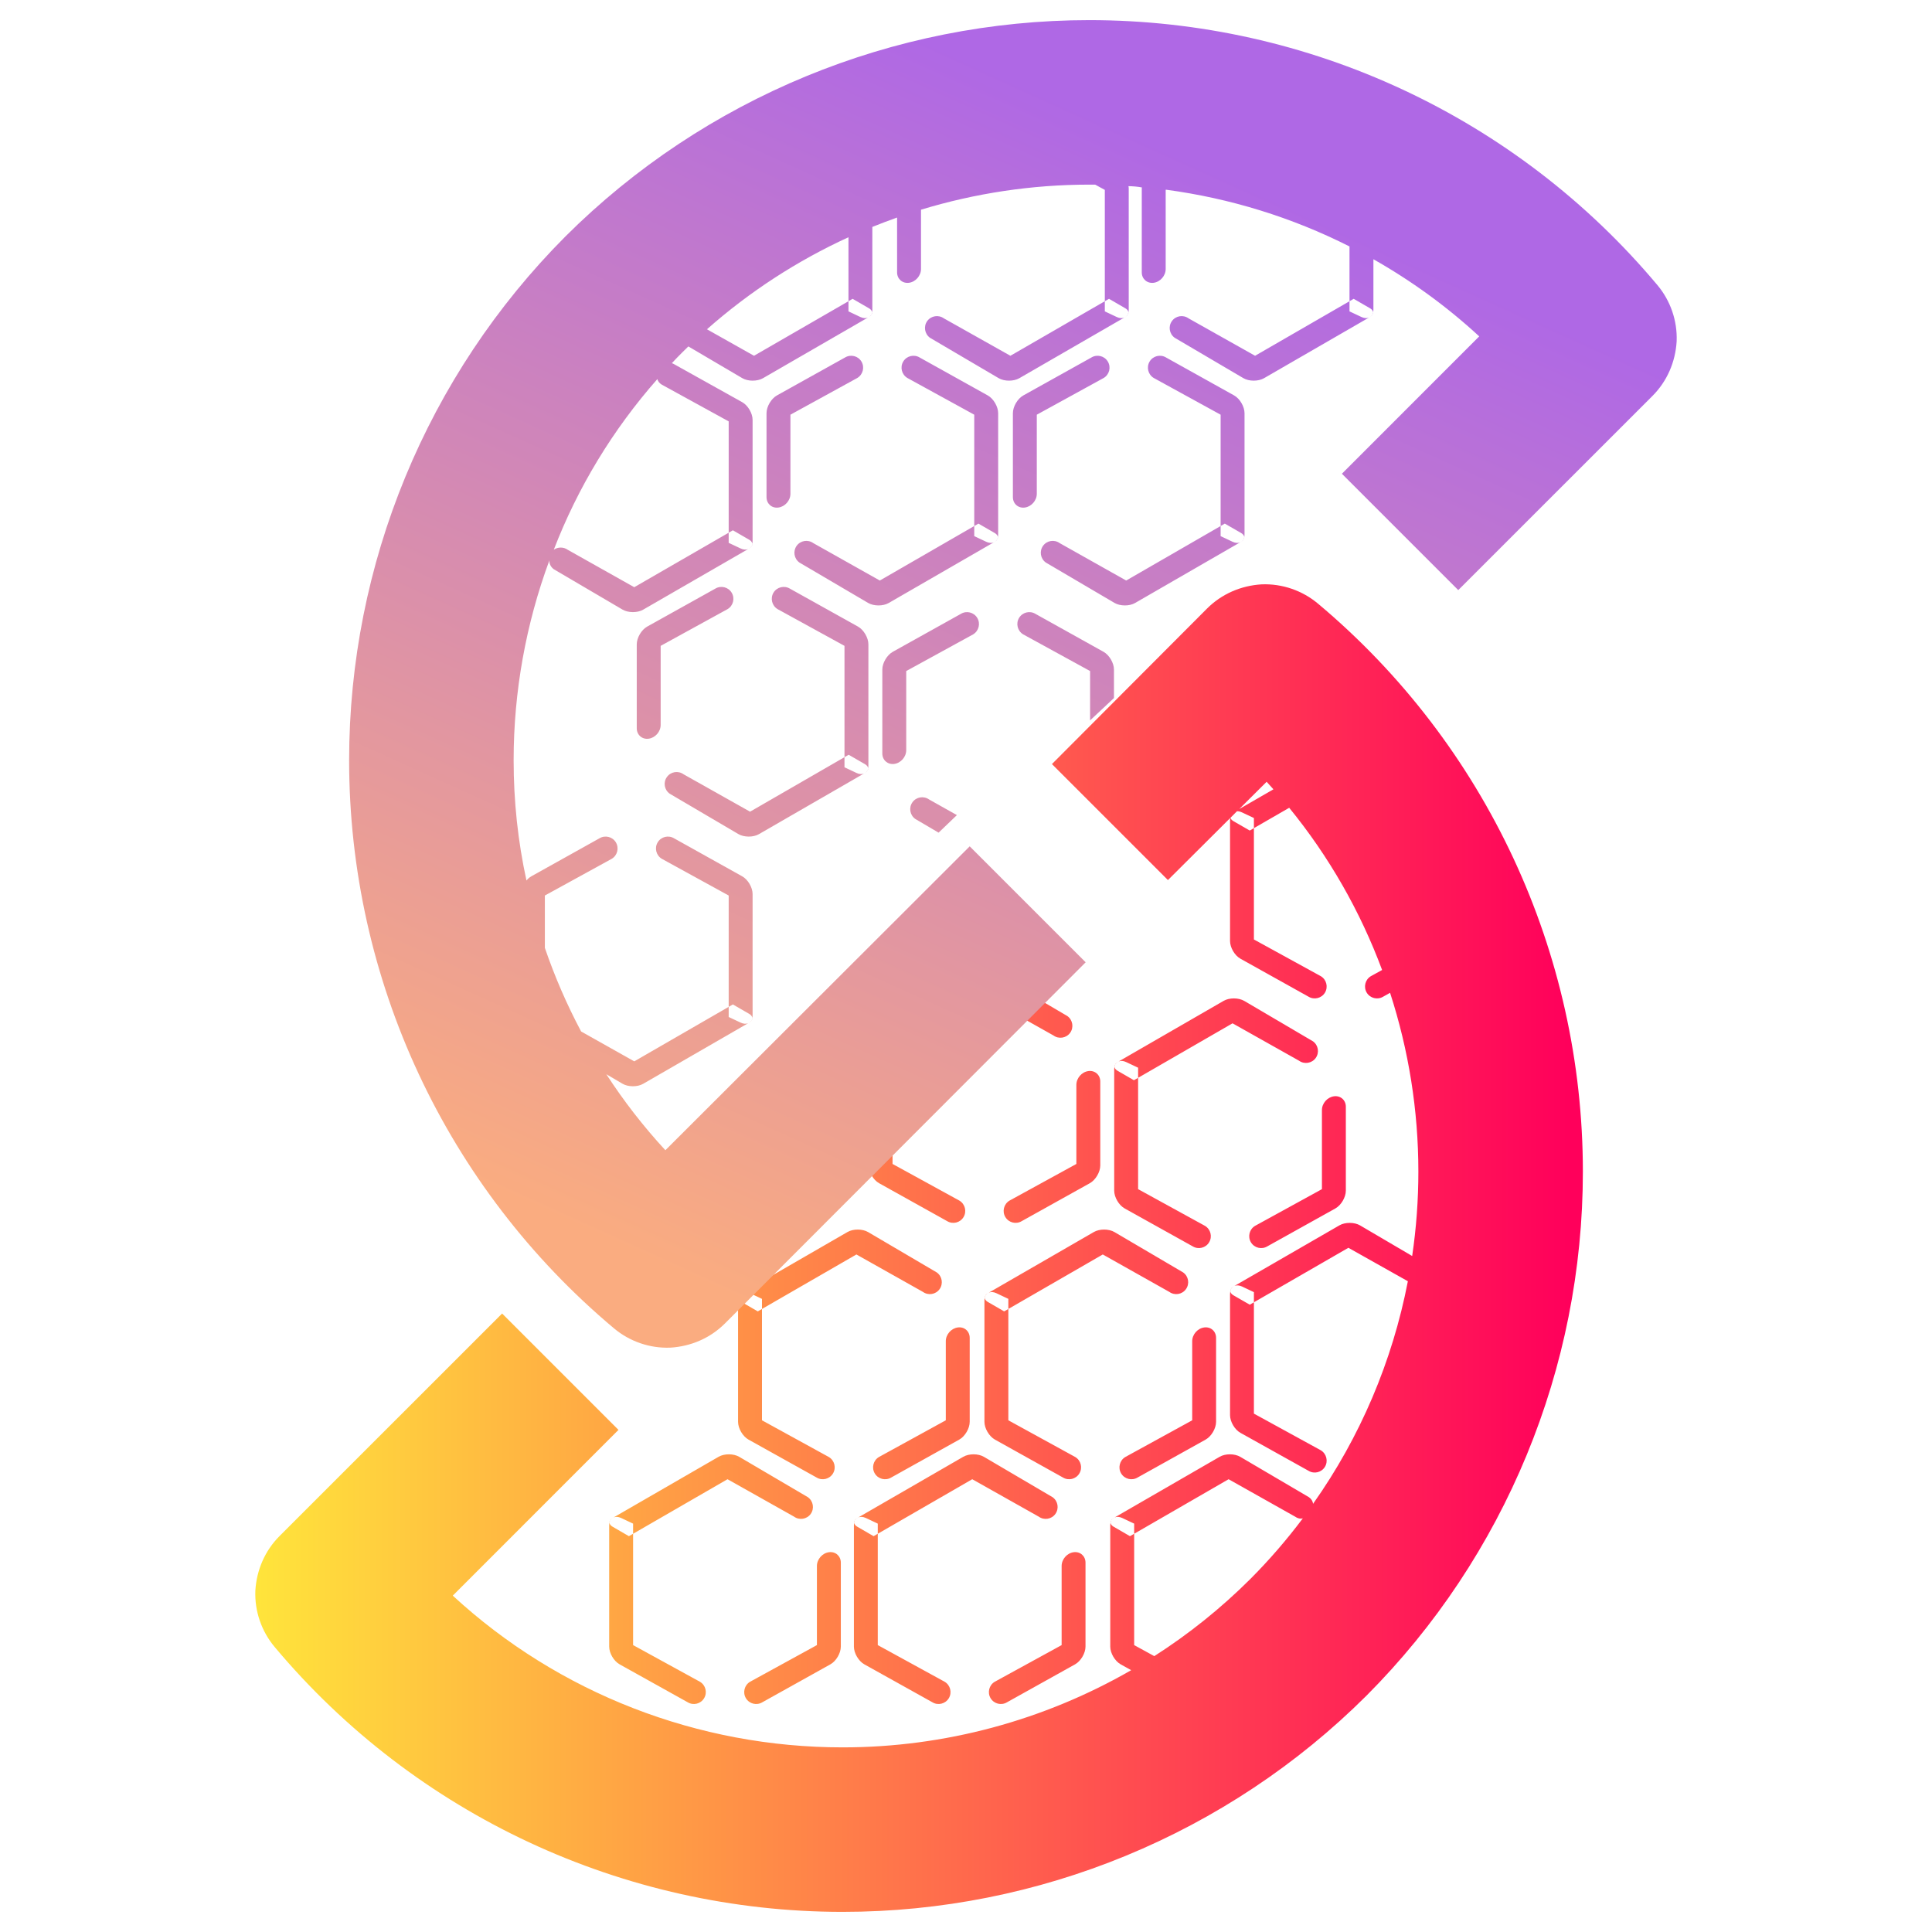 <?xml version="1.0" encoding="UTF-8" standalone="no"?><!-- Generator: Gravit.io --><svg xmlns="http://www.w3.org/2000/svg" xmlns:xlink="http://www.w3.org/1999/xlink" style="isolation:isolate" viewBox="0 0 48 48" width="48pt" height="48pt"><linearGradient id="_lgradient_21" x1="0" y1="0.5" x2="1" y2="0.5" gradientTransform="matrix(32.983,0,0,32.983,6.343,14.517)" gradientUnits="userSpaceOnUse"><stop offset="0%" stop-opacity="1" style="stop-color:rgb(255,229,59)"/><stop offset="98.696%" stop-opacity="1" style="stop-color:rgb(255,0,91)"/></linearGradient><path d=" M 28.678 41.146 L 28.178 40.872 L 28.178 38.106 L 28.178 38.106 L 28.178 38.106 L 28.178 38.106 L 28.178 38.106 L 28.178 37.854 L 27.881 37.714 C 27.81 37.681 27.745 37.678 27.694 37.7 C 27.657 37.715 27.628 37.743 27.603 37.777 C 27.593 37.815 27.584 37.856 27.584 37.903 L 27.584 40.909 C 27.584 41.073 27.7 41.27 27.843 41.35 L 28.104 41.495 C 25.941 42.741 23.47 43.413 20.935 43.413 C 17.348 43.413 13.885 42.075 11.249 39.643 L 15.366 35.525 L 12.475 32.634 L 6.947 38.161 C 6.579 38.529 6.375 39.009 6.344 39.52 C 6.324 40.031 6.498 40.532 6.825 40.92 C 10.319 45.089 15.489 47.5 20.935 47.5 C 25.808 47.5 30.498 45.569 33.952 42.126 C 37.395 38.672 39.326 33.982 39.326 29.109 C 39.326 23.663 36.915 18.493 32.746 14.998 C 32.358 14.672 31.857 14.498 31.346 14.518 C 30.835 14.549 30.355 14.753 29.987 15.121 L 26.135 18.983 L 29.017 21.865 L 30.563 20.325 C 30.561 20.34 30.56 20.356 30.56 20.372 L 30.56 23.378 C 30.56 23.542 30.676 23.74 30.819 23.819 L 32.511 24.763 L 32.511 24.763 C 32.651 24.847 32.833 24.802 32.918 24.662 L 32.918 24.662 C 33.002 24.522 32.957 24.339 32.817 24.254 L 32.817 24.254 L 32.817 24.254 L 31.153 23.341 L 31.153 20.575 L 31.153 20.575 L 31.153 20.575 L 31.153 20.575 L 31.153 20.575 L 31.153 20.575 L 31.153 20.575 L 31.153 20.575 L 31.153 20.575 L 31.153 20.575 L 31.153 20.575 L 31.153 20.575 L 31.153 20.575 L 31.153 20.323 L 30.857 20.184 C 30.813 20.163 30.771 20.154 30.733 20.155 L 30.57 20.318 C 30.579 20.348 30.603 20.377 30.644 20.401 L 31.05 20.635 L 31.153 20.575 L 32.03 20.069 L 32.03 20.069 C 33.021 21.283 33.798 22.647 34.338 24.099 L 34.057 24.254 L 34.057 24.254 L 34.057 24.254 L 34.057 24.254 L 34.057 24.254 L 34.057 24.254 L 34.057 24.254 L 34.057 24.254 L 34.057 24.254 L 34.057 24.254 L 34.057 24.254 L 34.057 24.254 L 34.057 24.254 C 33.917 24.339 33.872 24.522 33.956 24.662 L 33.956 24.662 C 34.041 24.802 34.223 24.847 34.363 24.763 L 34.363 24.763 L 34.536 24.666 C 34.998 26.089 35.239 27.588 35.239 29.109 C 35.239 29.814 35.187 30.515 35.085 31.205 L 33.791 30.445 C 33.65 30.362 33.42 30.361 33.278 30.443 L 30.669 31.949 L 30.644 31.963 C 30.612 31.982 30.59 32.004 30.579 32.026 C 30.55 32.079 30.572 32.139 30.644 32.181 L 31.05 32.415 L 31.153 32.355 L 33.5 31.001 L 34.978 31.832 L 34.978 31.832 C 34.594 33.82 33.793 35.708 32.622 37.363 C 32.617 37.297 32.579 37.239 32.521 37.198 L 32.521 37.198 L 30.815 36.195 C 30.674 36.112 30.444 36.111 30.303 36.193 L 27.694 37.7 L 27.668 37.714 C 27.637 37.733 27.615 37.754 27.603 37.777 C 27.574 37.83 27.596 37.89 27.668 37.931 L 28.074 38.166 L 28.178 38.106 L 30.524 36.751 L 32.176 37.68 L 32.176 37.68 L 32.176 37.68 L 32.176 37.68 L 32.176 37.68 L 32.176 37.68 C 32.235 37.723 32.304 37.741 32.369 37.722 C 31.971 38.253 31.534 38.759 31.06 39.234 C 30.331 39.96 29.532 40.6 28.678 41.146 Z  M 31.638 19.61 L 30.789 20.1 L 31.469 19.423 C 31.526 19.484 31.582 19.547 31.638 19.61 Z  M 18.931 32.521 L 18.931 35.287 L 20.594 36.2 L 20.594 36.2 L 20.594 36.2 C 20.734 36.285 20.78 36.468 20.695 36.608 L 20.695 36.608 C 20.611 36.748 20.429 36.793 20.289 36.709 L 20.289 36.709 L 18.596 35.766 C 18.453 35.686 18.337 35.488 18.337 35.324 L 18.337 32.318 C 18.337 32.271 18.346 32.231 18.357 32.193 C 18.381 32.159 18.411 32.131 18.447 32.115 C 18.498 32.093 18.563 32.096 18.634 32.13 L 18.931 32.27 L 18.931 32.521 L 18.931 32.521 L 18.931 32.521 Z  M 31.153 32.355 L 31.153 35.121 L 32.817 36.033 L 32.817 36.033 L 32.817 36.033 C 32.957 36.119 33.002 36.302 32.918 36.442 L 32.918 36.442 C 32.833 36.582 32.651 36.627 32.511 36.542 L 32.511 36.542 L 30.819 35.599 C 30.676 35.519 30.56 35.322 30.56 35.158 L 30.56 32.152 C 30.56 32.105 30.568 32.065 30.579 32.026 C 30.604 31.993 30.633 31.964 30.669 31.949 C 30.721 31.927 30.786 31.93 30.857 31.963 L 31.153 32.103 L 31.153 32.355 L 31.153 32.355 L 31.153 32.355 L 31.153 32.355 L 31.153 32.355 L 31.153 32.355 L 31.153 32.355 Z  M 22.175 26.152 L 22.175 28.918 L 23.838 29.83 L 23.838 29.83 L 23.838 29.83 C 23.978 29.915 24.023 30.098 23.939 30.238 L 23.939 30.238 C 23.855 30.378 23.673 30.424 23.532 30.339 L 23.532 30.339 L 21.84 29.396 C 21.697 29.316 21.581 29.119 21.581 28.955 L 21.581 25.949 C 21.581 25.902 21.59 25.861 21.601 25.823 C 21.625 25.789 21.655 25.761 21.691 25.746 C 21.742 25.724 21.807 25.727 21.878 25.76 L 22.175 25.9 L 22.175 26.152 L 22.175 26.152 L 22.175 26.152 L 22.175 26.152 L 22.175 26.152 L 22.175 26.152 L 22.175 26.152 L 22.175 26.152 L 22.175 26.152 L 22.175 26.152 Z  M 28.276 26.778 L 28.276 29.544 L 29.939 30.457 L 29.939 30.457 L 29.939 30.457 C 30.079 30.542 30.125 30.725 30.04 30.865 L 30.04 30.865 C 29.956 31.005 29.774 31.05 29.634 30.966 L 29.634 30.966 L 27.941 30.023 C 27.798 29.943 27.682 29.745 27.682 29.581 L 27.682 26.575 C 27.682 26.528 27.691 26.488 27.702 26.45 C 27.726 26.416 27.756 26.388 27.792 26.372 C 27.843 26.35 27.908 26.353 27.979 26.387 L 28.276 26.527 L 28.276 26.778 L 28.276 26.778 L 28.276 26.778 L 28.276 26.778 L 28.276 26.778 L 28.276 26.778 L 28.276 26.778 L 28.276 26.778 L 28.276 26.778 L 28.276 26.778 L 28.276 26.778 L 28.276 26.778 L 28.276 26.778 L 28.276 26.778 L 28.276 26.778 L 28.276 26.778 Z  M 25.052 32.521 L 25.052 35.287 L 26.716 36.2 L 26.716 36.2 L 26.716 36.2 C 26.856 36.285 26.901 36.468 26.816 36.608 L 26.816 36.608 C 26.732 36.748 26.55 36.793 26.41 36.709 L 26.41 36.709 L 24.718 35.766 C 24.575 35.686 24.458 35.488 24.458 35.324 L 24.458 32.318 C 24.458 32.271 24.467 32.231 24.478 32.193 C 24.503 32.159 24.532 32.131 24.568 32.115 C 24.619 32.093 24.685 32.096 24.756 32.13 L 25.052 32.27 L 25.052 32.521 L 25.052 32.521 L 25.052 32.521 L 25.052 32.521 L 25.052 32.521 L 25.052 32.521 L 25.052 32.521 L 25.052 32.521 L 25.052 32.521 L 25.052 32.521 L 25.052 32.521 L 25.052 32.521 L 25.052 32.521 L 25.052 32.521 L 25.052 32.521 L 25.052 32.521 L 25.052 32.521 L 25.052 32.521 L 25.052 32.521 Z  M 21.808 38.106 L 21.808 40.872 L 23.472 41.784 L 23.472 41.784 L 23.472 41.784 C 23.612 41.869 23.657 42.052 23.573 42.192 L 23.573 42.192 C 23.488 42.332 23.306 42.378 23.166 42.293 L 23.166 42.293 L 21.474 41.35 C 21.331 41.27 21.215 41.073 21.215 40.909 L 21.215 37.903 C 21.215 37.856 21.223 37.815 21.234 37.777 C 21.259 37.743 21.288 37.715 21.324 37.7 C 21.376 37.678 21.441 37.681 21.512 37.714 L 21.808 37.854 L 21.808 38.106 L 21.808 38.106 L 21.808 38.106 L 21.808 38.106 L 21.808 38.106 L 21.808 38.106 L 21.808 38.106 L 21.808 38.106 L 21.808 38.106 L 21.808 38.106 L 21.808 38.106 L 21.808 38.106 L 21.808 38.106 L 21.808 38.106 L 21.808 38.106 L 21.808 38.106 L 21.808 38.106 L 21.808 38.106 L 21.808 38.106 L 21.808 38.106 L 21.808 38.106 L 21.808 38.106 Z  M 15.729 38.106 L 15.729 40.872 L 17.392 41.784 L 17.392 41.784 C 17.532 41.869 17.578 42.052 17.493 42.192 L 17.493 42.192 C 17.409 42.332 17.227 42.378 17.087 42.293 L 17.087 42.293 L 15.394 41.35 C 15.251 41.27 15.135 41.073 15.135 40.909 L 15.135 37.903 C 15.135 37.856 15.144 37.815 15.155 37.777 C 15.179 37.743 15.209 37.715 15.245 37.7 C 15.296 37.678 15.361 37.681 15.432 37.714 L 15.729 37.854 L 15.729 38.106 L 15.729 38.106 L 15.729 38.106 L 15.729 38.106 L 15.729 38.106 L 15.729 38.106 L 15.729 38.106 L 15.729 38.106 L 15.729 38.106 L 15.729 38.106 L 15.729 38.106 L 15.729 38.106 L 15.729 38.106 L 15.729 38.106 L 15.729 38.106 L 15.729 38.106 L 15.729 38.106 L 15.729 38.106 L 15.729 38.106 L 15.729 38.106 L 15.729 38.106 L 15.729 38.106 L 15.729 38.106 L 15.729 38.106 L 15.729 38.106 Z  M 19.727 37.68 L 19.727 37.68 C 19.86 37.776 20.046 37.746 20.142 37.613 L 20.142 37.613 C 20.237 37.48 20.206 37.294 20.073 37.198 L 20.073 37.198 L 18.367 36.195 C 18.226 36.112 17.996 36.111 17.854 36.193 L 15.245 37.7 L 15.22 37.714 C 15.188 37.733 15.166 37.754 15.155 37.777 C 15.126 37.83 15.148 37.89 15.22 37.931 L 15.625 38.166 L 15.729 38.106 L 18.075 36.751 L 19.727 37.68 L 19.727 37.68 L 19.727 37.68 L 19.727 37.68 L 19.727 37.68 L 19.727 37.68 L 19.727 37.68 L 19.727 37.68 L 19.727 37.68 L 19.727 37.68 L 19.727 37.68 L 19.727 37.68 L 19.727 37.68 L 19.727 37.68 L 19.727 37.68 L 19.727 37.68 L 19.727 37.68 L 19.727 37.68 L 19.727 37.68 L 19.727 37.68 L 19.727 37.68 L 19.727 37.68 L 19.727 37.68 L 19.727 37.68 L 19.727 37.68 Z  M 18.633 41.784 L 18.633 41.784 C 18.493 41.869 18.448 42.052 18.532 42.192 L 18.532 42.192 C 18.616 42.332 18.798 42.378 18.939 42.293 L 18.939 42.293 L 20.631 41.35 C 20.774 41.27 20.89 41.073 20.89 40.909 L 20.89 38.823 C 20.89 38.66 20.759 38.543 20.597 38.564 L 20.597 38.564 C 20.431 38.585 20.296 38.739 20.296 38.907 L 20.296 40.872 L 18.633 41.784 L 18.633 41.784 L 18.633 41.784 L 18.633 41.784 L 18.633 41.784 L 18.633 41.784 L 18.633 41.784 L 18.633 41.784 L 18.633 41.784 L 18.633 41.784 L 18.633 41.784 L 18.633 41.784 L 18.633 41.784 L 18.633 41.784 L 18.633 41.784 L 18.633 41.784 L 18.633 41.784 L 18.633 41.784 L 18.633 41.784 L 18.633 41.784 L 18.633 41.784 L 18.633 41.784 L 18.633 41.784 L 18.633 41.784 Z  M 25.806 37.68 L 25.806 37.68 C 25.94 37.776 26.126 37.746 26.221 37.613 L 26.221 37.613 C 26.316 37.48 26.286 37.294 26.152 37.198 L 26.152 37.198 L 24.446 36.195 C 24.305 36.112 24.075 36.111 23.933 36.193 L 21.324 37.7 L 21.299 37.714 C 21.267 37.733 21.245 37.754 21.234 37.777 C 21.205 37.83 21.227 37.89 21.299 37.931 L 21.705 38.166 L 21.808 38.106 L 24.155 36.751 L 25.806 37.68 L 25.806 37.68 L 25.806 37.68 L 25.806 37.68 L 25.806 37.68 L 25.806 37.68 L 25.806 37.68 L 25.806 37.68 L 25.806 37.68 L 25.806 37.68 L 25.806 37.68 L 25.806 37.68 L 25.806 37.68 L 25.806 37.68 L 25.806 37.68 L 25.806 37.68 L 25.806 37.68 L 25.806 37.68 L 25.806 37.68 L 25.806 37.68 L 25.806 37.68 L 25.806 37.68 Z  M 24.712 41.784 L 24.712 41.784 C 24.572 41.869 24.527 42.052 24.611 42.192 L 24.611 42.192 C 24.696 42.332 24.878 42.378 25.018 42.293 L 25.018 42.293 L 26.71 41.35 C 26.853 41.27 26.969 41.073 26.969 40.909 L 26.969 38.823 C 26.969 38.66 26.838 38.543 26.676 38.564 L 26.676 38.564 C 26.51 38.585 26.376 38.739 26.376 38.907 L 26.376 40.872 L 24.712 41.784 L 24.712 41.784 L 24.712 41.784 L 24.712 41.784 L 24.712 41.784 L 24.712 41.784 L 24.712 41.784 L 24.712 41.784 L 24.712 41.784 L 24.712 41.784 L 24.712 41.784 L 24.712 41.784 L 24.712 41.784 L 24.712 41.784 L 24.712 41.784 L 24.712 41.784 L 24.712 41.784 L 24.712 41.784 L 24.712 41.784 L 24.712 41.784 L 24.712 41.784 Z  M 29.05 32.096 L 29.05 32.096 C 29.184 32.192 29.369 32.162 29.465 32.028 L 29.465 32.028 C 29.56 31.895 29.529 31.709 29.396 31.614 L 29.396 31.614 L 27.69 30.611 C 27.549 30.528 27.319 30.527 27.177 30.609 L 24.568 32.115 L 24.543 32.13 C 24.511 32.148 24.489 32.17 24.478 32.193 C 24.449 32.246 24.471 32.305 24.543 32.347 L 24.948 32.581 L 25.052 32.521 L 27.398 31.167 L 29.05 32.096 L 29.05 32.096 L 29.05 32.096 L 29.05 32.096 L 29.05 32.096 L 29.05 32.096 L 29.05 32.096 L 29.05 32.096 L 29.05 32.096 L 29.05 32.096 L 29.05 32.096 L 29.05 32.096 L 29.05 32.096 L 29.05 32.096 L 29.05 32.096 L 29.05 32.096 L 29.05 32.096 L 29.05 32.096 L 29.05 32.096 Z  M 27.956 36.2 L 27.956 36.2 C 27.816 36.285 27.771 36.468 27.855 36.608 L 27.855 36.608 C 27.939 36.748 28.122 36.793 28.262 36.709 L 28.262 36.709 L 29.954 35.766 C 30.097 35.686 30.213 35.488 30.213 35.324 L 30.213 33.239 C 30.213 33.075 30.082 32.959 29.92 32.98 L 29.92 32.98 C 29.754 33.001 29.62 33.154 29.62 33.322 L 29.62 35.287 L 27.956 36.2 L 27.956 36.2 L 27.956 36.2 L 27.956 36.2 L 27.956 36.2 L 27.956 36.2 L 27.956 36.2 L 27.956 36.2 L 27.956 36.2 L 27.956 36.2 L 27.956 36.2 L 27.956 36.2 L 27.956 36.2 L 27.956 36.2 L 27.956 36.2 L 27.956 36.2 L 27.956 36.2 L 27.956 36.2 Z  M 32.274 26.353 L 32.274 26.353 C 32.407 26.449 32.593 26.418 32.689 26.285 L 32.689 26.285 C 32.784 26.152 32.753 25.966 32.62 25.871 L 32.62 25.871 L 30.914 24.868 C 30.772 24.785 30.543 24.784 30.401 24.866 L 27.792 26.372 L 27.767 26.387 C 27.735 26.405 27.713 26.427 27.702 26.45 C 27.672 26.503 27.695 26.562 27.767 26.604 L 28.172 26.838 L 28.276 26.778 L 30.622 25.424 L 32.274 26.353 L 32.274 26.353 L 32.274 26.353 L 32.274 26.353 L 32.274 26.353 L 32.274 26.353 L 32.274 26.353 L 32.274 26.353 L 32.274 26.353 L 32.274 26.353 L 32.274 26.353 L 32.274 26.353 L 32.274 26.353 L 32.274 26.353 L 32.274 26.353 L 32.274 26.353 Z  M 31.18 30.457 L 31.18 30.457 C 31.04 30.542 30.995 30.725 31.079 30.865 L 31.079 30.865 C 31.163 31.005 31.345 31.05 31.485 30.966 L 31.485 30.966 L 33.178 30.023 C 33.321 29.943 33.437 29.745 33.437 29.581 L 33.437 27.496 C 33.437 27.332 33.306 27.216 33.144 27.237 L 33.144 27.237 C 32.978 27.258 32.843 27.411 32.843 27.579 L 32.843 29.544 L 31.18 30.457 L 31.18 30.457 L 31.18 30.457 L 31.18 30.457 L 31.18 30.457 L 31.18 30.457 L 31.18 30.457 L 31.18 30.457 L 31.18 30.457 L 31.18 30.457 L 31.18 30.457 L 31.18 30.457 L 31.18 30.457 L 31.18 30.457 L 31.18 30.457 Z  M 26.173 25.726 L 26.173 25.726 C 26.306 25.822 26.492 25.792 26.588 25.659 L 26.588 25.659 C 26.683 25.526 26.652 25.34 26.519 25.244 L 26.519 25.244 L 24.813 24.241 C 24.671 24.158 24.442 24.157 24.3 24.239 L 21.691 25.746 L 21.665 25.76 C 21.634 25.779 21.612 25.8 21.601 25.823 C 21.571 25.876 21.593 25.936 21.665 25.977 L 22.071 26.212 L 22.175 26.152 L 24.521 24.797 L 26.173 25.726 L 26.173 25.726 L 26.173 25.726 L 26.173 25.726 L 26.173 25.726 L 26.173 25.726 L 26.173 25.726 L 26.173 25.726 L 26.173 25.726 L 26.173 25.726 Z  M 25.079 29.83 L 25.079 29.83 C 24.939 29.915 24.893 30.098 24.978 30.238 L 24.978 30.238 C 25.062 30.378 25.244 30.424 25.384 30.339 L 25.384 30.339 L 27.077 29.396 C 27.22 29.316 27.336 29.119 27.336 28.955 L 27.336 26.869 C 27.336 26.706 27.204 26.589 27.043 26.61 L 27.043 26.61 C 26.877 26.631 26.742 26.785 26.742 26.953 L 26.742 28.918 L 25.079 29.83 L 25.079 29.83 L 25.079 29.83 L 25.079 29.83 L 25.079 29.83 L 25.079 29.83 L 25.079 29.83 L 25.079 29.83 L 25.079 29.83 Z  M 22.929 32.096 L 22.929 32.096 C 23.062 32.192 23.248 32.162 23.344 32.028 L 23.344 32.028 C 23.439 31.895 23.408 31.709 23.275 31.614 L 23.275 31.614 L 21.569 30.611 C 21.427 30.528 21.198 30.527 21.056 30.609 L 18.447 32.115 L 18.422 32.13 C 18.39 32.148 18.368 32.17 18.357 32.193 C 18.328 32.246 18.35 32.305 18.422 32.347 L 18.827 32.581 L 18.931 32.521 L 21.277 31.167 L 22.929 32.096 L 22.929 32.096 L 22.929 32.096 Z  M 21.835 36.2 L 21.835 36.2 C 21.695 36.285 21.65 36.468 21.734 36.608 L 21.734 36.608 C 21.818 36.748 22 36.793 22.141 36.709 L 22.141 36.709 L 23.833 35.766 C 23.976 35.686 24.092 35.488 24.092 35.324 L 24.092 33.239 C 24.092 33.075 23.961 32.959 23.799 32.98 L 23.799 32.98 C 23.633 33.001 23.498 33.154 23.498 33.322 L 23.498 35.287 L 21.835 36.2 L 21.835 36.2 Z " fill-rule="evenodd" fill="url(#_lgradient_21)"/><linearGradient id="_lgradient_22" x1="0.542" y1="0.064" x2="0.155" y2="0.919" gradientTransform="matrix(32.983,0,0,32.983,8.674,0.5)" gradientUnits="userSpaceOnUse"><stop offset="0%" stop-opacity="1" style="stop-color:rgb(175,104,229)"/><stop offset="98.261%" stop-opacity="1" style="stop-color:rgb(250,172,128)"/></linearGradient><path d=" M 21.08 5.894 L 21.08 7.484 L 21.08 7.484 L 21.08 7.484 L 21.08 7.484 L 21.08 7.484 L 21.08 7.736 L 21.376 7.876 C 21.447 7.909 21.512 7.912 21.563 7.89 C 21.6 7.875 21.629 7.847 21.654 7.813 C 21.664 7.775 21.673 7.734 21.673 7.687 L 21.673 5.638 C 21.876 5.556 22.081 5.478 22.288 5.405 L 22.288 6.767 C 22.288 6.93 22.419 7.046 22.581 7.026 L 22.581 7.026 C 22.747 7.005 22.882 6.851 22.882 6.683 L 22.882 5.21 L 22.882 5.21 C 24.227 4.801 25.636 4.587 27.065 4.587 C 27.114 4.587 27.162 4.587 27.211 4.588 L 27.449 4.718 L 27.449 7.484 L 27.449 7.484 L 27.449 7.484 L 27.449 7.484 L 27.449 7.484 L 27.449 7.484 L 27.449 7.484 L 27.449 7.484 L 27.449 7.484 L 27.449 7.484 L 27.449 7.484 L 27.449 7.484 L 27.449 7.484 L 27.449 7.484 L 27.449 7.484 L 27.449 7.484 L 27.449 7.484 L 27.449 7.484 L 27.449 7.484 L 27.449 7.484 L 27.449 7.484 L 27.449 7.484 L 27.449 7.736 L 27.745 7.876 C 27.816 7.909 27.882 7.912 27.933 7.89 C 27.969 7.875 27.999 7.847 28.023 7.813 C 28.034 7.775 28.043 7.734 28.043 7.687 L 28.043 4.681 C 28.043 4.663 28.041 4.645 28.036 4.625 C 28.149 4.627 28.26 4.636 28.37 4.657 C 28.368 4.665 28.367 4.673 28.367 4.681 L 28.367 6.767 C 28.367 6.93 28.499 7.046 28.661 7.026 L 28.661 7.026 C 28.826 7.005 28.961 6.851 28.961 6.683 L 28.961 4.718 L 28.97 4.713 L 28.97 4.713 C 30.562 4.926 32.103 5.403 33.528 6.123 L 33.528 7.484 L 33.528 7.484 L 33.528 7.484 L 33.528 7.484 L 33.528 7.484 L 33.528 7.484 L 33.528 7.484 L 33.528 7.484 L 33.528 7.484 L 33.528 7.484 L 33.528 7.484 L 33.528 7.484 L 33.528 7.484 L 33.528 7.484 L 33.528 7.484 L 33.528 7.484 L 33.528 7.484 L 33.528 7.484 L 33.528 7.484 L 33.528 7.484 L 33.528 7.484 L 33.528 7.484 L 33.528 7.484 L 33.528 7.484 L 33.528 7.484 L 33.528 7.736 L 33.825 7.876 C 33.896 7.909 33.961 7.912 34.012 7.89 C 34.049 7.875 34.078 7.847 34.103 7.813 C 34.113 7.775 34.122 7.734 34.122 7.687 L 34.122 6.441 C 35.062 6.973 35.946 7.614 36.751 8.357 L 33.339 11.77 L 36.23 14.661 L 41.053 9.839 C 41.421 9.471 41.625 8.991 41.656 8.48 C 41.676 7.969 41.502 7.468 41.175 7.08 C 37.681 2.911 32.511 0.5 27.065 0.5 C 22.192 0.5 17.502 2.431 14.048 5.874 C 10.605 9.328 8.674 14.018 8.674 18.891 C 8.674 24.337 11.085 29.507 15.254 33.002 C 15.642 33.328 16.143 33.502 16.654 33.482 C 17.165 33.451 17.645 33.247 18.013 32.879 L 26.973 23.908 L 24.092 21.027 L 16.531 28.577 C 15.986 27.987 15.496 27.355 15.064 26.689 L 15.466 26.925 C 15.607 27.008 15.837 27.009 15.979 26.927 L 18.588 25.421 L 18.613 25.406 C 18.645 25.388 18.667 25.366 18.678 25.344 C 18.707 25.29 18.685 25.231 18.613 25.189 L 18.208 24.955 L 18.104 25.015 L 15.758 26.369 L 14.438 25.627 L 14.438 25.627 C 14.083 24.959 13.782 24.265 13.537 23.55 L 13.537 22.249 L 15.2 21.336 L 15.2 21.336 L 15.2 21.336 L 15.2 21.336 L 15.2 21.336 L 15.2 21.336 L 15.2 21.336 L 15.2 21.336 L 15.2 21.336 L 15.2 21.336 L 15.2 21.336 L 15.2 21.336 L 15.2 21.336 C 15.34 21.251 15.385 21.068 15.301 20.928 L 15.301 20.928 C 15.217 20.788 15.034 20.743 14.894 20.827 L 14.894 20.827 L 13.202 21.771 C 13.157 21.796 13.115 21.832 13.08 21.876 C 12.867 20.902 12.761 19.902 12.761 18.891 C 12.761 17.18 13.067 15.498 13.65 13.921 C 13.643 14.008 13.686 14.089 13.76 14.143 L 13.76 14.143 L 15.466 15.145 C 15.607 15.228 15.837 15.229 15.979 15.147 L 18.588 13.641 L 18.613 13.626 C 18.645 13.608 18.667 13.586 18.678 13.564 C 18.707 13.51 18.685 13.451 18.613 13.409 L 18.208 13.175 L 18.104 13.235 L 15.758 14.589 L 14.106 13.66 L 14.106 13.66 L 14.106 13.66 L 14.106 13.66 L 14.106 13.66 L 14.106 13.66 L 14.106 13.66 L 14.106 13.66 C 14 13.584 13.86 13.588 13.759 13.657 C 14.354 12.112 15.224 10.676 16.332 9.418 C 16.346 9.475 16.386 9.523 16.441 9.556 L 16.441 9.556 L 16.441 9.556 L 18.104 10.469 L 18.104 13.235 L 18.104 13.235 L 18.104 13.235 L 18.104 13.235 L 18.104 13.235 L 18.104 13.235 L 18.104 13.235 L 18.104 13.487 L 18.4 13.626 C 18.471 13.66 18.537 13.663 18.588 13.641 C 18.624 13.626 18.654 13.597 18.678 13.564 C 18.689 13.525 18.698 13.485 18.698 13.438 L 18.698 10.432 C 18.698 10.268 18.582 10.07 18.438 9.991 L 16.746 9.047 L 16.746 9.047 C 16.729 9.037 16.711 9.028 16.691 9.024 C 16.772 8.936 16.855 8.851 16.94 8.766 C 16.993 8.712 17.047 8.659 17.102 8.607 L 18.442 9.395 C 18.583 9.478 18.813 9.478 18.955 9.397 L 21.563 7.89 L 21.589 7.876 C 21.621 7.857 21.643 7.836 21.654 7.813 C 21.683 7.76 21.661 7.7 21.589 7.659 L 21.183 7.424 L 21.08 7.484 L 18.733 8.839 L 17.564 8.181 L 17.564 8.181 C 18.624 7.244 19.81 6.476 21.08 5.894 Z  M 30.326 13.069 L 30.326 10.303 L 28.663 9.39 L 28.663 9.39 L 28.663 9.39 C 28.523 9.305 28.478 9.122 28.562 8.982 L 28.562 8.982 C 28.646 8.842 28.829 8.797 28.969 8.881 L 28.969 8.881 L 30.661 9.824 C 30.804 9.904 30.92 10.102 30.92 10.266 L 30.92 13.272 C 30.92 13.318 30.911 13.359 30.901 13.397 C 30.876 13.431 30.847 13.459 30.81 13.475 C 30.759 13.497 30.694 13.493 30.623 13.46 L 30.326 13.32 L 30.326 13.069 L 30.326 13.069 L 30.326 13.069 Z  M 18.104 25.015 L 18.104 22.249 L 16.441 21.336 L 16.441 21.336 L 16.441 21.336 C 16.301 21.251 16.255 21.068 16.34 20.928 L 16.34 20.928 C 16.424 20.788 16.606 20.743 16.746 20.827 L 16.746 20.827 L 18.438 21.771 C 18.582 21.85 18.698 22.048 18.698 22.212 L 18.698 25.218 C 18.698 25.265 18.689 25.305 18.678 25.344 C 18.654 25.377 18.624 25.405 18.588 25.421 C 18.537 25.443 18.471 25.44 18.4 25.406 L 18.104 25.267 L 18.104 25.015 L 18.104 25.015 L 18.104 25.015 L 18.104 25.015 L 18.104 25.015 L 18.104 25.015 L 18.104 25.015 L 18.104 25.015 L 18.104 25.015 L 18.104 25.015 L 18.104 25.015 L 18.104 25.015 L 18.104 25.015 Z  M 20.981 18.812 L 20.981 16.046 L 19.318 15.133 L 19.318 15.133 L 19.318 15.133 C 19.178 15.048 19.133 14.865 19.217 14.725 L 19.217 14.725 C 19.301 14.585 19.484 14.54 19.624 14.624 L 19.624 14.624 L 21.316 15.567 C 21.459 15.647 21.575 15.845 21.575 16.009 L 21.575 19.015 C 21.575 19.062 21.566 19.102 21.556 19.14 C 21.531 19.174 21.502 19.202 21.465 19.218 C 21.414 19.24 21.349 19.237 21.278 19.203 L 20.981 19.063 L 20.981 18.812 L 20.981 18.812 L 20.981 18.812 L 20.981 18.812 L 20.981 18.812 L 20.981 18.812 L 20.981 18.812 L 20.981 18.812 L 20.981 18.812 L 20.981 18.812 L 20.981 18.812 L 20.981 18.812 L 20.981 18.812 L 20.981 18.812 L 20.981 18.812 L 20.981 18.812 Z  M 24.205 13.069 L 24.205 10.303 L 22.542 9.39 L 22.542 9.39 L 22.542 9.39 C 22.402 9.305 22.356 9.122 22.441 8.982 L 22.441 8.982 C 22.525 8.842 22.707 8.797 22.847 8.881 L 22.847 8.881 L 24.54 9.824 C 24.683 9.904 24.799 10.102 24.799 10.266 L 24.799 13.272 C 24.799 13.318 24.79 13.359 24.779 13.397 C 24.755 13.431 24.725 13.459 24.689 13.475 C 24.638 13.497 24.573 13.493 24.502 13.46 L 24.205 13.32 L 24.205 13.069 L 24.205 13.069 L 24.205 13.069 L 24.205 13.069 L 24.205 13.069 L 24.205 13.069 L 24.205 13.069 L 24.205 13.069 L 24.205 13.069 L 24.205 13.069 L 24.205 13.069 L 24.205 13.069 L 24.205 13.069 L 24.205 13.069 L 24.205 13.069 L 24.205 13.069 L 24.205 13.069 L 24.205 13.069 L 24.205 13.069 Z  M 29.53 7.91 L 29.53 7.91 C 29.397 7.814 29.211 7.844 29.116 7.977 L 29.116 7.977 C 29.02 8.11 29.051 8.296 29.185 8.392 L 29.185 8.392 L 30.891 9.395 C 31.032 9.478 31.262 9.478 31.403 9.397 L 34.012 7.89 L 34.038 7.876 C 34.069 7.857 34.091 7.836 34.103 7.813 C 34.132 7.76 34.11 7.7 34.038 7.659 L 33.632 7.424 L 33.528 7.484 L 31.182 8.839 L 29.53 7.91 L 29.53 7.91 L 29.53 7.91 L 29.53 7.91 L 29.53 7.91 L 29.53 7.91 L 29.53 7.91 L 29.53 7.91 L 29.53 7.91 L 29.53 7.91 L 29.53 7.91 L 29.53 7.91 L 29.53 7.91 L 29.53 7.91 L 29.53 7.91 L 29.53 7.91 L 29.53 7.91 L 29.53 7.91 L 29.53 7.91 L 29.53 7.91 L 29.53 7.91 L 29.53 7.91 L 29.53 7.91 L 29.53 7.91 L 29.53 7.91 Z  M 23.451 7.91 L 23.451 7.91 C 23.317 7.814 23.132 7.844 23.036 7.977 L 23.036 7.977 C 22.941 8.11 22.972 8.296 23.105 8.392 L 23.105 8.392 L 24.811 9.395 C 24.952 9.478 25.182 9.478 25.324 9.397 L 27.933 7.89 L 27.958 7.876 C 27.99 7.857 28.012 7.836 28.023 7.813 C 28.052 7.76 28.03 7.7 27.958 7.659 L 27.553 7.424 L 27.449 7.484 L 25.103 8.839 L 23.451 7.91 L 23.451 7.91 L 23.451 7.91 L 23.451 7.91 L 23.451 7.91 L 23.451 7.91 L 23.451 7.91 L 23.451 7.91 L 23.451 7.91 L 23.451 7.91 L 23.451 7.91 L 23.451 7.91 L 23.451 7.91 L 23.451 7.91 L 23.451 7.91 L 23.451 7.91 L 23.451 7.91 L 23.451 7.91 L 23.451 7.91 L 23.451 7.91 L 23.451 7.91 L 23.451 7.91 Z  M 20.207 13.494 L 20.207 13.494 C 20.074 13.398 19.888 13.428 19.792 13.561 L 19.792 13.561 C 19.697 13.695 19.728 13.88 19.861 13.976 L 19.861 13.976 L 21.567 14.979 C 21.709 15.062 21.938 15.063 22.08 14.981 L 24.689 13.475 L 24.714 13.46 C 24.746 13.442 24.768 13.42 24.779 13.397 C 24.809 13.344 24.786 13.285 24.714 13.243 L 24.309 13.009 L 24.205 13.069 L 21.859 14.423 L 20.207 13.494 L 20.207 13.494 L 20.207 13.494 L 20.207 13.494 L 20.207 13.494 L 20.207 13.494 L 20.207 13.494 L 20.207 13.494 L 20.207 13.494 L 20.207 13.494 L 20.207 13.494 L 20.207 13.494 L 20.207 13.494 L 20.207 13.494 L 20.207 13.494 L 20.207 13.494 L 20.207 13.494 L 20.207 13.494 L 20.207 13.494 Z  M 21.301 9.39 L 21.301 9.39 C 21.441 9.305 21.486 9.122 21.402 8.982 L 21.402 8.982 C 21.318 8.842 21.136 8.797 20.996 8.881 L 20.996 8.881 L 19.303 9.824 C 19.16 9.904 19.044 10.102 19.044 10.266 L 19.044 12.351 C 19.044 12.515 19.175 12.631 19.337 12.61 L 19.337 12.61 C 19.503 12.589 19.638 12.436 19.638 12.268 L 19.638 10.303 L 21.301 9.39 L 21.301 9.39 L 21.301 9.39 L 21.301 9.39 L 21.301 9.39 L 21.301 9.39 L 21.301 9.39 L 21.301 9.39 L 21.301 9.39 L 21.301 9.39 L 21.301 9.39 L 21.301 9.39 L 21.301 9.39 L 21.301 9.39 L 21.301 9.39 L 21.301 9.39 L 21.301 9.39 L 21.301 9.39 Z  M 16.983 19.237 L 16.983 19.237 C 16.85 19.141 16.664 19.171 16.569 19.305 L 16.569 19.305 C 16.473 19.438 16.504 19.623 16.638 19.719 L 16.638 19.719 L 18.344 20.722 C 18.485 20.805 18.715 20.806 18.856 20.724 L 21.465 19.218 L 21.491 19.203 C 21.522 19.185 21.544 19.163 21.556 19.14 C 21.585 19.087 21.563 19.028 21.491 18.986 L 21.085 18.752 L 20.981 18.812 L 18.635 20.166 L 16.983 19.237 L 16.983 19.237 L 16.983 19.237 L 16.983 19.237 L 16.983 19.237 L 16.983 19.237 L 16.983 19.237 L 16.983 19.237 L 16.983 19.237 L 16.983 19.237 L 16.983 19.237 L 16.983 19.237 L 16.983 19.237 L 16.983 19.237 L 16.983 19.237 L 16.983 19.237 Z  M 18.077 15.133 L 18.077 15.133 C 18.218 15.048 18.263 14.865 18.178 14.725 L 18.178 14.725 C 18.094 14.585 17.912 14.54 17.772 14.624 L 17.772 14.624 L 16.08 15.567 C 15.936 15.647 15.82 15.845 15.82 16.009 L 15.82 18.094 C 15.82 18.258 15.952 18.374 16.114 18.353 L 16.114 18.353 C 16.279 18.332 16.414 18.179 16.414 18.011 L 16.414 16.046 L 18.077 15.133 L 18.077 15.133 L 18.077 15.133 L 18.077 15.133 L 18.077 15.133 L 18.077 15.133 L 18.077 15.133 L 18.077 15.133 L 18.077 15.133 L 18.077 15.133 L 18.077 15.133 L 18.077 15.133 L 18.077 15.133 L 18.077 15.133 L 18.077 15.133 Z  M 27.676 17.343 L 27.676 16.635 C 27.676 16.471 27.56 16.274 27.417 16.194 L 25.725 15.251 L 25.725 15.251 C 25.585 15.166 25.403 15.211 25.318 15.352 L 25.318 15.352 C 25.234 15.492 25.279 15.674 25.419 15.76 L 25.419 15.76 L 27.083 16.672 L 27.083 17.898 L 27.676 17.343 L 27.676 17.343 L 27.676 17.343 L 27.676 17.343 L 27.676 17.343 L 27.676 17.343 L 27.676 17.343 L 27.676 17.343 L 27.676 17.343 L 27.676 17.343 L 27.676 17.343 L 27.676 17.343 Z  M 23.774 20.251 L 23.085 19.864 L 23.085 19.864 C 22.951 19.768 22.765 19.798 22.67 19.931 L 22.67 19.931 C 22.574 20.064 22.605 20.25 22.739 20.346 L 22.739 20.346 L 23.319 20.687 L 23.774 20.251 L 23.774 20.251 L 23.774 20.251 L 23.774 20.251 L 23.774 20.251 L 23.774 20.251 L 23.774 20.251 L 23.774 20.251 L 23.774 20.251 L 23.774 20.251 L 23.774 20.251 Z  M 24.179 15.76 L 24.179 15.76 C 24.319 15.674 24.364 15.492 24.28 15.352 L 24.28 15.352 C 24.195 15.211 24.013 15.166 23.873 15.251 L 23.873 15.251 L 22.181 16.194 C 22.038 16.274 21.921 16.471 21.921 16.635 L 21.921 17.469 L 21.921 18.72 C 21.921 18.884 22.053 19 22.215 18.98 L 22.215 18.98 C 22.38 18.959 22.515 18.805 22.515 18.637 L 22.515 16.672 L 24.179 15.76 L 24.179 15.76 L 24.179 15.76 L 24.179 15.76 L 24.179 15.76 L 24.179 15.76 L 24.179 15.76 L 24.179 15.76 L 24.179 15.76 Z  M 26.328 13.494 L 26.328 13.494 C 26.195 13.398 26.009 13.428 25.914 13.561 L 25.914 13.561 C 25.818 13.695 25.849 13.88 25.983 13.976 L 25.983 13.976 L 27.689 14.979 C 27.83 15.062 28.06 15.063 28.201 14.981 L 30.81 13.475 L 30.836 13.46 C 30.867 13.442 30.889 13.42 30.901 13.397 C 30.93 13.344 30.908 13.285 30.836 13.243 L 30.43 13.009 L 30.326 13.069 L 27.98 14.423 L 26.328 13.494 L 26.328 13.494 L 26.328 13.494 Z  M 27.422 9.39 L 27.422 9.39 C 27.563 9.305 27.608 9.122 27.523 8.982 L 27.523 8.982 C 27.439 8.842 27.257 8.797 27.117 8.881 L 27.117 8.881 L 25.425 9.824 C 25.281 9.904 25.165 10.102 25.165 10.266 L 25.165 12.351 C 25.165 12.515 25.297 12.631 25.459 12.61 L 25.459 12.61 C 25.624 12.589 25.759 12.436 25.759 12.268 L 25.759 10.303 L 27.422 9.39 L 27.422 9.39 Z " fill-rule="evenodd" fill="url(#_lgradient_22)"/></svg>